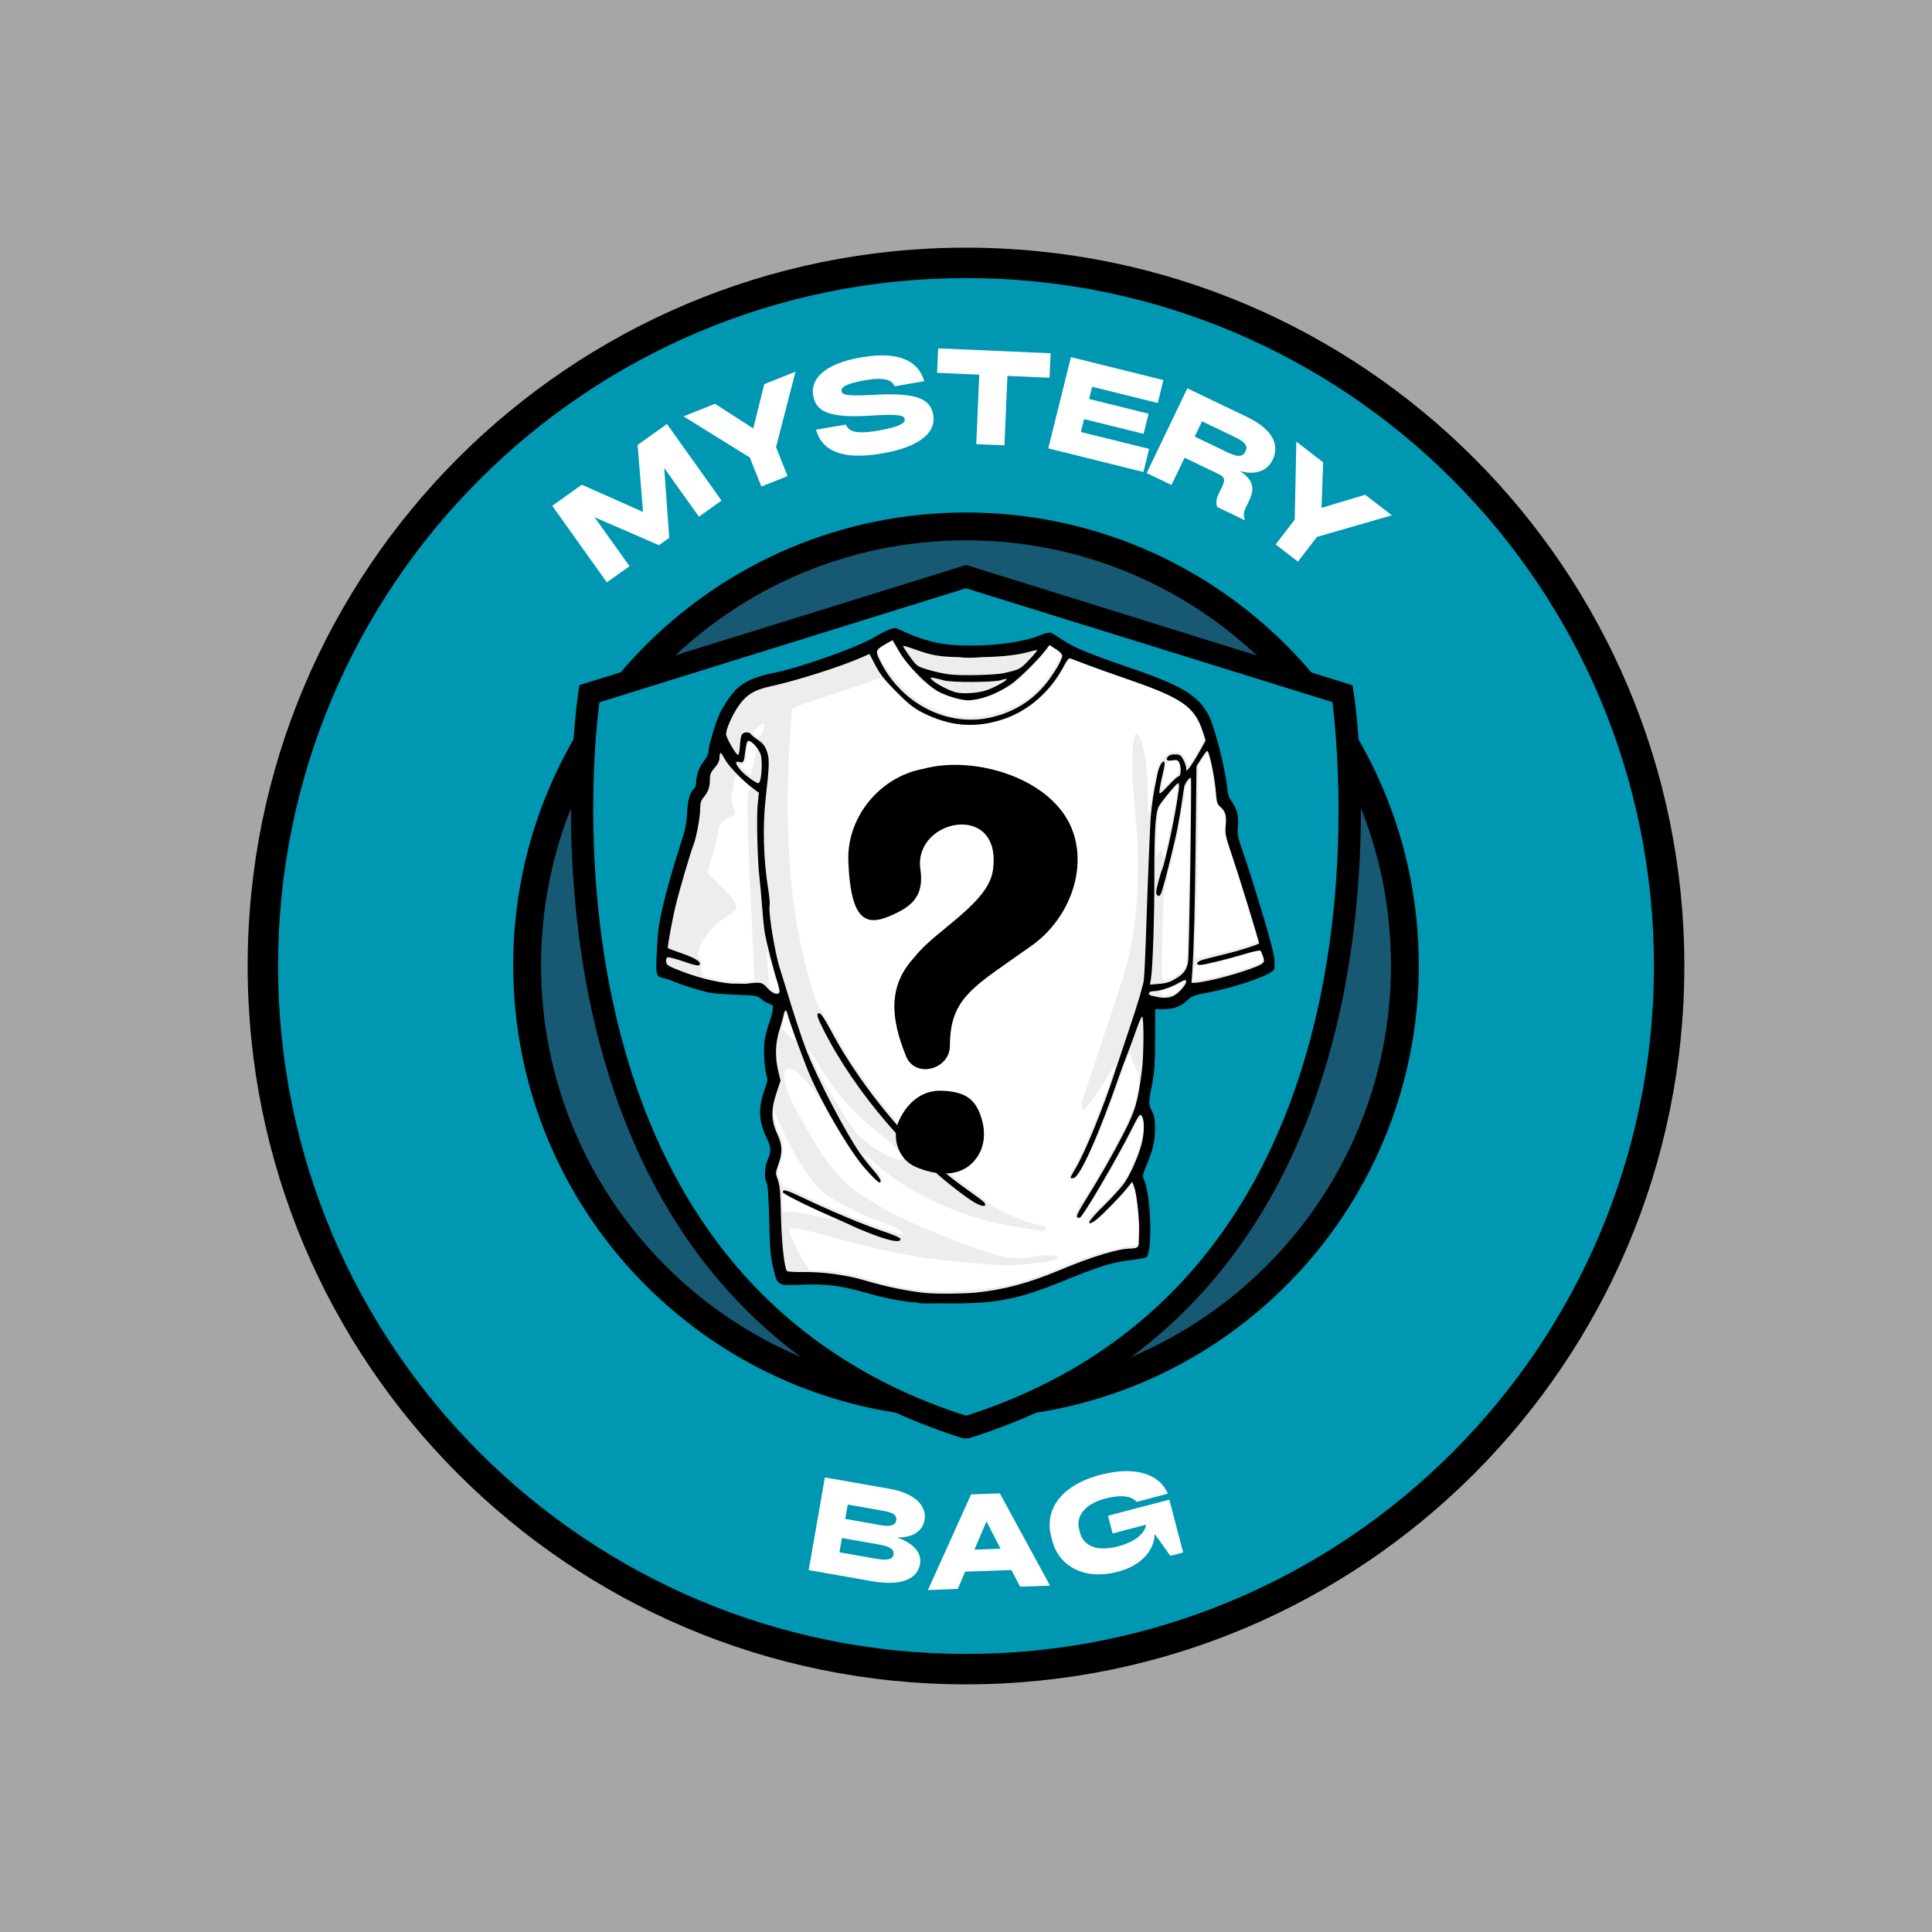 <svg xmlns="http://www.w3.org/2000/svg" xmlns:xlink="http://www.w3.org/1999/xlink" width="500" zoomAndPan="magnify" viewBox="0 0 375 375" height="500" preserveAspectRatio="xMidYMid meet" version="1.0"><defs><g/><clipPath id="a5f5dd2f15"><path d="M 48.07 48.07 L 326.93 48.07 L 326.93 326.93 L 48.07 326.93 Z M 48.07 48.07 " clip-rule="nonzero"/></clipPath><clipPath id="7cbe0c3829"><path d="M 187.5 48.07 C 110.496 48.07 48.07 110.496 48.07 187.5 C 48.07 264.504 110.496 326.93 187.5 326.93 C 264.504 326.93 326.93 264.504 326.93 187.5 C 326.93 110.496 264.504 48.07 187.5 48.07 Z M 187.5 48.07 " clip-rule="nonzero"/></clipPath><clipPath id="f8b6840ee6"><path d="M 53.969 53.969 L 321.031 53.969 L 321.031 321.031 L 53.969 321.031 Z M 53.969 53.969 " clip-rule="nonzero"/></clipPath><clipPath id="c55fe0c625"><path d="M 187.5 53.969 C 113.754 53.969 53.969 113.754 53.969 187.5 C 53.969 261.246 113.754 321.031 187.5 321.031 C 261.246 321.031 321.031 261.246 321.031 187.5 C 321.031 113.754 261.246 53.969 187.5 53.969 Z M 187.5 53.969 " clip-rule="nonzero"/></clipPath><clipPath id="41af6a9a77"><path d="M 99.613 99.477 L 275.387 99.477 L 275.387 275.254 L 99.613 275.254 Z M 99.613 99.477 " clip-rule="nonzero"/></clipPath><clipPath id="1543b49eaf"><path d="M 187.5 99.477 C 138.961 99.477 99.613 138.824 99.613 187.363 C 99.613 235.902 138.961 275.254 187.5 275.254 C 236.039 275.254 275.387 235.902 275.387 187.363 C 275.387 138.824 236.039 99.477 187.5 99.477 Z M 187.5 99.477 " clip-rule="nonzero"/></clipPath><clipPath id="fc315d330a"><path d="M 105.012 104.879 L 269.988 104.879 L 269.988 269.852 L 105.012 269.852 Z M 105.012 104.879 " clip-rule="nonzero"/></clipPath><clipPath id="c6a1f0ab87"><path d="M 187.5 104.879 C 141.945 104.879 105.012 141.809 105.012 187.363 C 105.012 232.918 141.945 269.852 187.5 269.852 C 233.055 269.852 269.988 232.918 269.988 187.363 C 269.988 141.809 233.055 104.879 187.5 104.879 Z M 187.5 104.879 " clip-rule="nonzero"/></clipPath><clipPath id="c2cc6cbc21"><path d="M 110 109.668 L 265 109.668 L 265 279.168 L 110 279.168 Z M 110 109.668 " clip-rule="nonzero"/></clipPath><clipPath id="cd305db915"><path d="M 127.367 121.93 L 247.367 121.93 L 247.367 253 L 127.367 253 Z M 127.367 121.93 " clip-rule="nonzero"/></clipPath><clipPath id="95012e3800"><path d="M 164.273 148 L 210 148 L 210 208 L 164.273 208 Z M 164.273 148 " clip-rule="nonzero"/></clipPath></defs><rect x="-37.5" width="450" fill="#ffffff" y="-37.5" height="450" fill-opacity="1"/><rect x="-37.5" width="450" fill="#a6a6a6" y="-37.5" height="450" fill-opacity="1"/><g clip-path="url(#a5f5dd2f15)"><g clip-path="url(#7cbe0c3829)"><path fill="#000000" d="M 48.07 48.07 L 326.93 48.07 L 326.93 326.93 L 48.07 326.93 Z M 48.07 48.07 " fill-opacity="1" fill-rule="nonzero"/></g></g><g clip-path="url(#f8b6840ee6)"><g clip-path="url(#c55fe0c625)"><path fill="#0097b2" d="M 53.969 53.969 L 321.031 53.969 L 321.031 321.031 L 53.969 321.031 Z M 53.969 53.969 " fill-opacity="1" fill-rule="nonzero"/></g></g><g fill="#ffffff" fill-opacity="1"><g transform="translate(116.365, 114.053)"><g><path d="M 8.453 -14.688 L -3.438 -19.969 L -9.172 -15.875 L 1.422 -1.016 L 5.828 -4.156 L -0.953 -13.656 L 11.531 -8.234 L 13.531 -9.656 L 12.562 -23.203 L 19.297 -13.766 L 23.688 -16.891 L 13.094 -31.75 L 7.391 -27.688 Z M 8.453 -14.688 "/></g></g></g><g fill="#ffffff" fill-opacity="1"><g transform="translate(139.768, 97.628)"><g><path d="M 8.578 -23.062 L 6.438 -14.469 L -0.984 -19.25 L -7.094 -16.812 L 5.766 -8.828 L 8.016 -3.188 L 13.094 -5.219 L 10.859 -10.844 L 14.641 -25.484 Z M 8.578 -23.062 "/></g></g></g><g fill="#ffffff" fill-opacity="1"><g transform="translate(158.892, 89.698)"><g><path d="M -0.5 -6.297 C 0.469 -2.703 3.797 -0.234 12.172 -1.656 C 20.484 -3.062 22.75 -6.25 22.266 -9.078 C 21.766 -12.031 19.625 -13.578 10.75 -13.062 C 5.094 -12.734 4.562 -13.125 4.453 -13.812 C 4.359 -14.406 4.969 -15.203 9.078 -15.906 C 13.25 -16.609 14.312 -15.75 14.75 -14.719 L 20.5 -15.703 C 19.531 -19.172 16.25 -21.688 8.406 -20.359 C 0.688 -19.047 -1.562 -15.875 -1.062 -12.969 C -0.562 -10 1.562 -8.422 10.469 -9.047 C 16.094 -9.422 16.625 -8.922 16.719 -8.344 C 16.812 -7.766 16.266 -6.906 11.438 -6.094 C 6.797 -5.297 5.75 -6.172 5.297 -7.281 Z M -0.5 -6.297 "/></g></g></g><g fill="#ffffff" fill-opacity="1"><g transform="translate(180.805, 85.834)"><g><path d="M 9.266 -13.109 L 8.688 0.375 L 14.156 0.609 L 14.734 -12.875 L 22.906 -12.516 L 23.125 -17.266 L 1.297 -18.219 L 1.078 -13.469 Z M 9.266 -13.109 "/></g></g></g><g fill="#ffffff" fill-opacity="1"><g transform="translate(201.768, 86.614)"><g><path d="M 20.172 5 L 21.281 0.516 L 8.031 -2.766 L 8.656 -5.266 L 20.203 -2.406 L 21.172 -6.312 L 9.625 -9.172 L 10.219 -11.547 L 22.953 -8.391 L 24.047 -12.844 L 6.094 -17.297 L 1.703 0.422 Z M 20.172 5 "/></g></g></g><g fill="#ffffff" fill-opacity="1"><g transform="translate(220.992, 91.07)"><g><path d="M 21.484 6.062 C 22.688 3.547 22.062 1.906 19.688 0.391 L 19.703 0.359 C 21.906 1 24.734 0.875 26.047 -1.859 C 27.344 -4.578 26.266 -7.641 20.984 -10.172 L 9.469 -15.703 L 1.578 0.75 L 6.391 3.062 L 8.938 -2.234 L 15.422 0.891 C 16.75 1.516 16.906 1.984 16.172 3.5 L 15.5 4.906 C 15.062 5.812 14.984 6.547 15.281 7.344 L 20.688 9.938 C 20.281 9.047 20.375 8.359 20.812 7.453 Z M 10.906 -6.328 L 12.328 -9.297 L 18.672 -6.25 C 20.922 -5.172 21.203 -4.391 20.75 -3.453 C 20.297 -2.5 19.469 -2.203 17.297 -3.25 Z M 10.906 -6.328 "/></g></g></g><g fill="#ffffff" fill-opacity="1"><g transform="translate(240.775, 100.407)"><g><path d="M 24.203 -4.375 L 15.734 -1.828 L 16.047 -10.672 L 10.844 -14.688 L 10.531 0.453 L 6.828 5.266 L 11.156 8.609 L 14.844 3.812 L 29.391 -0.391 Z M 24.203 -4.375 "/></g></g></g><g clip-path="url(#41af6a9a77)"><g clip-path="url(#1543b49eaf)"><path fill="#000000" d="M 99.613 99.477 L 275.387 99.477 L 275.387 275.254 L 99.613 275.254 Z M 99.613 99.477 " fill-opacity="1" fill-rule="nonzero"/></g></g><g clip-path="url(#fc315d330a)"><g clip-path="url(#c6a1f0ab87)"><path fill="#175873" d="M 105.012 104.879 L 269.988 104.879 L 269.988 269.852 L 105.012 269.852 Z M 105.012 104.879 " fill-opacity="1" fill-rule="nonzero"/></g></g><path fill="#0097b2" d="M 260.594 134.648 L 187.48 111.941 L 114.406 134.648 C 114.406 134.648 96.617 248.66 187.48 277.105 C 278.379 248.66 260.594 134.648 260.594 134.648 Z M 260.594 134.648 " fill-opacity="1" fill-rule="nonzero"/><path fill="#000000" d="M 187.48 277.441 L 187.379 277.41 C 166.574 270.891 149.773 259.352 137.449 243.027 C 127.574 229.992 120.547 213.938 116.508 195.27 C 109.652 163.535 113.996 134.852 114.031 134.582 L 114.066 134.379 L 187.48 111.57 L 187.582 111.602 L 260.898 134.379 L 260.934 134.582 C 260.965 134.852 265.309 163.5 258.453 195.27 C 254.414 213.938 247.391 229.992 237.512 243.027 C 225.191 259.316 208.391 270.891 187.582 277.41 Z M 114.711 134.922 C 114.336 137.57 110.703 164.961 117.223 195.168 C 121.227 213.734 128.219 229.723 138.027 242.652 C 150.246 258.809 166.914 270.281 187.516 276.73 C 208.117 270.246 224.785 258.773 237.004 242.617 C 246.812 229.652 253.805 213.668 257.809 195.102 C 264.324 164.891 260.695 137.5 260.32 134.852 L 187.48 112.281 Z M 114.711 134.922 " fill-opacity="1" fill-rule="nonzero"/><g clip-path="url(#c2cc6cbc21)"><path fill="#000000" d="M 264.121 152.875 C 263.883 141.711 262.797 134.617 262.73 134.344 L 262.527 133.02 L 187.754 109.734 L 187.516 109.668 L 112.469 132.984 L 112.266 134.309 C 112.23 134.617 111.145 141.742 110.875 152.844 C 110.637 163.125 111.145 178.875 114.742 195.645 C 118.816 214.582 125.98 230.875 135.992 244.113 C 148.551 260.711 165.656 272.488 186.836 279.141 L 187.48 279.344 L 188.125 279.141 C 209.305 272.523 226.414 260.742 238.973 244.113 C 248.984 230.875 256.145 214.547 260.219 195.645 C 263.852 178.91 264.324 163.125 264.121 152.875 Z M 187.48 114.184 L 258.625 136.277 C 259.371 142.285 261.918 167.301 256.012 194.727 C 252.074 213.02 245.184 228.77 235.543 241.5 C 223.664 257.215 207.508 268.414 187.516 274.797 C 167.523 268.414 151.402 257.215 139.52 241.531 C 129.883 228.805 122.992 213.09 119.02 194.793 C 115.457 178.469 114.98 163.094 115.184 153.047 C 115.355 144.934 116 138.961 116.34 136.312 Z M 187.48 114.184 " fill-opacity="1" fill-rule="nonzero"/></g><path fill="#ffffff" d="M 173.441 123.48 C 172.906 123.477 170.68 124.652 169.629 125.488 C 169.035 125.965 162.816 128.336 158.543 129.715 C 153.711 131.277 152.324 131.66 149.734 132.152 C 145.676 132.922 143.363 134.699 141.492 138.492 C 140.965 139.562 140.336 141.281 140.098 142.312 C 139.863 143.34 139.555 144.301 139.418 144.438 C 139.281 144.578 139.172 145.188 139.172 145.797 C 139.172 146.863 139.059 147.09 137.438 149.289 C 137.207 149.598 136.926 150.648 136.809 151.621 C 136.652 152.91 136.43 153.578 135.98 154.059 C 135.457 154.609 135.32 155.16 135.113 157.465 C 134.848 160.445 134.723 160.957 132.898 166.762 C 131.496 171.227 130.344 175.633 129.578 179.449 C 128.992 182.363 128.508 186.668 128.688 187.375 C 128.75 187.617 129.301 188 129.914 188.223 L 132.52 189.172 C 137.121 190.844 138.594 191.129 143.254 191.238 L 147.738 191.34 L 148.676 192.277 C 149.496 193.094 149.777 193.215 150.938 193.215 C 151.668 193.215 152.266 193.301 152.266 193.41 C 152.266 193.949 150.836 199.289 150.535 199.883 C 149.992 200.949 149.797 204.34 150.156 206.438 C 150.637 209.25 150.574 210.211 149.738 212.977 C 148.852 215.91 148.938 216.879 150.375 220.156 C 151.336 222.34 151.391 223.414 150.66 225.273 C 150.051 226.82 149.977 228.25 150.457 229.102 C 150.688 229.496 150.844 231.762 150.953 236.227 C 151.117 242.844 151.598 246.594 152.375 247.395 C 152.633 247.66 153.078 247.688 154.289 247.492 C 156.074 247.211 162.047 247.516 164.152 248.004 C 164.887 248.172 166.934 248.715 168.699 249.203 C 171.91 250.094 176.578 251.078 178.578 251.289 C 179.168 251.352 182.238 251.367 185.398 251.328 C 190.051 251.273 191.672 251.145 193.945 250.676 C 198.695 249.695 201.074 248.938 206.254 246.758 C 211.949 244.359 216.121 243.086 219.406 242.75 C 220.746 242.613 221.285 242.441 221.473 242.086 C 221.816 241.449 221.801 235.734 221.453 233.105 C 221.301 231.957 220.926 230.277 220.613 229.379 L 220.055 227.746 L 221.035 225.449 C 222.938 221.027 223.215 217.531 221.824 215.484 C 221.309 214.723 221.191 214.305 221.324 213.672 C 222.898 206.34 223.148 200.184 222.098 194.578 L 221.926 193.676 L 223.766 193.883 C 227.086 194.258 228.504 193.879 230.109 192.188 C 230.688 191.582 231.211 191.336 232.246 191.195 C 235.512 190.754 239.809 189.637 243.242 188.336 C 246.43 187.129 246.375 187.227 245.516 184.402 C 245.227 183.441 244.617 181.332 244.164 179.715 C 243.07 175.816 241.492 170.73 239.859 165.844 C 238.66 162.266 238.543 161.695 238.699 160.34 C 238.922 158.41 238.516 156.887 237.539 156.02 C 236.84 155.391 236.762 155.148 236.598 152.836 C 236.43 150.469 235.395 145.641 234.82 144.57 C 234.676 144.301 234.559 143.781 234.559 143.414 C 234.559 143.043 234.234 141.875 233.844 140.816 C 232.762 137.898 230.723 135.848 227.227 134.16 C 225.746 133.445 222.914 132.305 220.93 131.625 C 210.152 127.93 207.996 127.051 205.297 125.258 C 204.031 124.418 203.648 124.277 203.188 124.5 C 200.781 125.656 193.867 126.684 188.488 126.684 C 183.098 126.684 179.32 125.938 175.379 124.102 C 174.641 123.762 173.77 123.48 173.441 123.48 Z M 173.441 123.48 " fill-opacity="1" fill-rule="nonzero"/><path fill="#000000" d="M 173.441 123.48 C 172.906 123.477 170.68 124.652 169.629 125.488 C 169.035 125.965 162.816 128.336 158.543 129.715 C 153.711 131.277 152.324 131.66 149.734 132.152 C 145.676 132.922 143.363 134.699 141.492 138.492 C 140.965 139.562 140.336 141.281 140.098 142.312 C 139.863 143.34 139.555 144.301 139.418 144.438 C 139.281 144.578 139.172 145.188 139.172 145.797 C 139.172 146.863 139.059 147.09 137.438 149.289 C 137.207 149.598 136.926 150.648 136.809 151.621 C 136.652 152.91 136.43 153.578 135.98 154.059 C 135.457 154.609 135.32 155.16 135.113 157.465 C 134.848 160.445 134.723 160.957 132.898 166.762 C 131.496 171.227 130.344 175.633 129.578 179.449 C 128.992 182.363 128.508 186.668 128.688 187.375 C 128.75 187.617 129.301 188 129.914 188.223 L 132.52 189.172 C 137.121 190.844 138.594 191.129 143.254 191.238 L 147.738 191.34 L 148.676 192.277 C 149.496 193.094 149.777 193.215 150.938 193.215 C 151.668 193.215 152.266 193.301 152.266 193.41 C 152.266 193.949 150.836 199.289 150.535 199.883 C 149.992 200.949 149.797 204.34 150.156 206.438 C 150.637 209.25 150.574 210.211 149.738 212.977 C 148.852 215.91 148.938 216.879 150.375 220.156 C 151.336 222.34 151.391 223.414 150.66 225.273 C 150.051 226.82 149.977 228.25 150.457 229.102 C 150.688 229.496 150.844 231.762 150.953 236.227 C 151.117 242.844 151.598 246.594 152.375 247.395 C 152.633 247.66 153.078 247.688 154.289 247.492 C 156.074 247.211 162.047 247.516 164.152 248.004 C 164.887 248.172 166.934 248.715 168.699 249.203 C 171.91 250.094 176.578 251.078 178.578 251.289 C 179.168 251.352 182.238 251.367 185.398 251.328 C 190.051 251.273 191.672 251.145 193.945 250.676 C 198.695 249.695 201.074 248.938 206.254 246.758 C 211.949 244.359 216.121 243.086 219.406 242.75 C 220.746 242.613 221.285 242.441 221.473 242.086 C 221.816 241.449 221.801 235.734 221.453 233.105 C 221.301 231.957 220.926 230.277 220.613 229.379 L 220.055 227.746 L 221.035 225.449 C 222.938 221.027 223.215 217.531 221.824 215.484 C 221.309 214.723 221.191 214.305 221.324 213.672 C 222.898 206.34 223.148 200.184 222.098 194.578 L 221.926 193.676 L 223.766 193.883 C 227.086 194.258 228.504 193.879 230.109 192.188 C 230.688 191.582 231.211 191.336 232.246 191.195 C 235.512 190.754 239.809 189.637 243.242 188.336 C 246.43 187.129 246.375 187.227 245.516 184.402 C 245.227 183.441 244.617 181.332 244.164 179.715 C 243.07 175.816 241.492 170.73 239.859 165.844 C 238.66 162.266 238.543 161.695 238.699 160.34 C 238.922 158.41 238.516 156.887 237.539 156.02 C 236.84 155.391 236.762 155.148 236.598 152.836 C 236.43 150.469 235.395 145.641 234.82 144.57 C 234.676 144.301 234.559 143.781 234.559 143.414 C 234.559 143.043 234.234 141.875 233.844 140.816 C 232.762 137.898 230.723 135.848 227.227 134.16 C 225.746 133.445 222.914 132.305 220.93 131.625 C 210.152 127.93 207.996 127.051 205.297 125.258 C 204.031 124.418 203.648 124.277 203.188 124.5 C 200.781 125.656 193.867 126.684 188.488 126.684 C 183.098 126.684 179.32 125.938 175.379 124.102 C 174.641 123.762 173.77 123.48 173.441 123.48 Z M 173.082 124.547 C 173.234 124.547 173.602 125.016 173.895 125.586 C 174.855 127.473 177.703 130.988 179.398 132.391 C 182.723 135.129 186.605 136.43 189.59 135.797 C 192.812 135.113 195.617 133.684 198.441 131.285 C 199.84 130.102 202.477 127.176 203.324 125.879 L 203.754 125.227 L 204.863 125.957 C 205.473 126.359 205.969 126.812 205.969 126.961 C 205.969 127.598 204.293 130.469 202.91 132.203 C 200.078 135.758 196.383 137.918 191.543 138.852 C 185.668 139.984 180.215 138.254 175.547 133.777 C 173.047 131.379 170.434 127.57 170.434 126.316 C 170.434 125.941 172.52 124.547 173.082 124.547 Z M 207.688 127.75 C 207.73 127.75 208.594 128.094 209.605 128.512 C 210.617 128.93 212.168 129.516 213.051 129.824 L 219.699 132.133 C 225.637 134.191 228.629 135.582 230.305 137.059 C 231.602 138.199 232.977 140.508 233.473 142.375 C 233.812 143.648 233.707 143.926 231.789 146.973 L 230.707 148.688 L 230.336 147.77 C 229.758 146.34 229.246 145.922 228.102 145.922 C 227.281 145.922 226.863 146.121 226.012 146.926 C 224.781 148.082 224.531 148.867 223.605 154.469 C 223.277 156.453 222.965 158.125 222.906 158.188 C 222.848 158.25 222.805 156.652 222.805 154.633 C 222.805 148.32 221.711 142.445 220.543 142.445 C 219.875 142.445 219.555 147.844 219.93 152.734 C 220.086 154.777 220.258 156.891 220.527 160.082 C 221.164 167.676 220.922 175.387 219.844 181.719 C 219.008 186.609 218.797 187.355 214.246 201.066 C 212.191 207.254 210.391 212.684 210.242 213.137 C 209.922 214.129 209.891 215.387 210.191 215.387 C 210.742 215.387 212.219 213.352 215.816 207.637 L 216.402 206.707 L 216.223 207.504 C 215.926 208.789 214.691 212.25 212.832 216.988 C 210.844 222.07 209.703 224.559 208.457 226.547 C 207.48 228.098 207.363 228.684 207.984 228.918 C 208.707 229.199 209.465 228.16 211.324 224.336 C 213.434 220.004 214.836 216.465 217.844 207.906 C 218.336 206.508 218.82 205.16 218.926 204.902 C 219.152 204.34 219.594 204.543 219.594 205.207 C 219.594 205.469 219.977 206.441 220.438 207.371 C 221.355 209.203 221.355 209.254 220.41 213.918 C 219.938 216.242 214.441 226.512 210.062 233.25 C 208.574 235.539 208.379 236.359 209.312 236.359 C 209.68 236.359 210.301 235.672 211.352 234.09 C 213.516 230.824 217.219 224.41 219.398 220.148 C 220.434 218.129 221.371 216.531 221.484 216.602 C 221.902 216.859 222.031 218.891 221.73 220.387 C 221.102 223.52 219.461 227.441 218.02 229.281 C 216.051 231.785 213.867 234.113 212.469 235.191 C 211.414 236.004 211.039 236.465 211.098 236.871 C 211.141 237.176 211.363 237.461 211.582 237.504 C 212.191 237.621 215.199 234.973 217.586 232.219 L 219.719 229.758 L 220.027 230.52 C 220.52 231.754 220.984 236.426 220.887 239.168 L 220.801 241.707 L 219.996 241.777 C 216.477 242.09 211.367 243.625 205.566 246.113 C 201.703 247.773 197.48 249.082 193.535 249.848 C 190.242 250.484 182.195 250.781 178.715 250.398 C 175.91 250.09 171.559 249.172 168.562 248.254 C 165.219 247.23 162 246.648 159.652 246.645 C 158.602 246.641 157.5 246.574 157.203 246.496 C 156.527 246.312 152.867 239.164 153.188 238.648 C 153.5 238.141 155.219 238.418 160.277 239.809 C 163.895 240.805 169.711 242.266 171.902 242.727 C 173.707 243.105 175.062 243.371 178.184 243.957 C 181.77 244.629 192.168 245.582 195.816 245.578 C 198.422 245.574 204.188 244.895 204.918 244.5 C 205.352 244.27 205.414 244.117 205.18 243.883 C 204.82 243.523 201.711 243.586 200.332 243.98 C 199.105 244.332 196.371 244.309 194.816 243.934 C 190.617 242.922 182.598 239.926 176.754 237.188 C 175.305 236.512 174.074 235.957 174.012 235.957 C 173.766 235.957 168.656 232.922 166.867 231.711 C 163.934 229.727 160.719 226.184 158.707 222.73 C 157.77 221.117 156.363 218.707 155.582 217.379 C 152.191 211.598 151.211 207.375 153.262 207.375 C 153.84 207.375 154.492 207.879 156.273 209.719 C 158.156 211.66 158.926 212.742 160.785 216.062 C 163.633 221.148 166.008 224.723 168.27 227.344 C 170.172 229.543 171.238 230.117 171.238 228.941 C 171.238 228.586 170.977 228.066 170.664 227.785 C 169.973 227.164 167.762 224.32 167.762 224.055 C 167.762 223.949 168.391 224.457 169.16 225.188 C 175.535 231.207 186.09 236.223 195.949 237.922 C 202.527 239.055 203.031 239.09 203.031 238.496 C 203.031 238.277 202.965 238.098 202.891 238.098 C 202.398 238.098 198.453 236.906 197.441 236.453 C 194.336 235.059 191.895 233.723 191.406 233.148 C 191.113 232.801 190.031 231.957 189.004 231.27 C 179.25 224.734 167.691 211.441 161.602 199.758 C 160.684 197.996 159.668 196.293 159.344 195.973 C 158.125 194.785 155.652 185.723 154.434 177.98 C 152.738 167.195 152.43 153.781 153.555 139.781 C 153.719 137.719 153.793 137.492 154.402 137.199 C 154.77 137.02 158.133 135.883 161.879 134.668 C 165.629 133.457 169.195 132.246 169.805 131.977 C 170.418 131.707 171.082 131.555 171.277 131.637 C 171.477 131.719 172.152 132.438 172.789 133.227 C 174.188 134.977 176.969 137.262 179.074 138.402 C 182.539 140.277 186.887 141.098 190.66 140.582 C 197.605 139.629 202.758 136.109 206.414 129.82 C 207.074 128.68 207.648 127.75 207.691 127.75 Z M 148.07 140.484 C 148.445 140.418 148.461 140.887 148.082 141.859 C 147.609 143.059 146.988 143.305 146.359 142.547 C 146.051 142.176 146.145 141.996 147.023 141.188 C 147.492 140.758 147.844 140.523 148.07 140.484 Z M 145.34 143.781 C 145.457 143.781 145.871 144.055 146.258 144.387 L 146.957 144.988 L 146.551 146.727 C 146.328 147.68 146.078 148.906 145.988 149.461 C 145.902 150.012 145.734 150.465 145.625 150.465 C 145.371 150.465 143.715 148.77 143.715 148.512 C 143.715 148.41 143.879 148.328 144.086 148.328 C 144.594 148.328 144.797 147.707 144.977 145.586 C 145.059 144.594 145.223 143.777 145.34 143.777 Z M 234.285 146.184 C 234.637 146.184 235.363 149.602 235.723 152.93 C 236.031 155.793 236.117 156.094 236.77 156.605 C 237.688 157.332 238.02 158.582 237.746 160.309 C 237.555 161.523 237.641 162.016 238.473 164.422 C 240.902 171.457 244.219 182.59 243.961 182.832 C 243.688 183.09 241.41 183.754 236.715 184.949 C 234.453 185.527 232.438 186 232.242 186 C 231.805 186 231.785 184.66 232.141 179.141 C 232.277 176.961 232.453 169.191 232.531 161.879 L 232.668 148.586 L 233.371 147.383 C 233.758 146.723 234.168 146.184 234.285 146.184 Z M 228.066 147.574 C 228.75 147.578 228.941 148 228.91 149.125 C 228.887 149.914 228.617 150.305 227.164 151.652 L 225.449 153.242 L 225.621 152.055 C 225.715 151.398 225.887 150.504 226.008 150.062 C 226.125 149.621 226.301 148.934 226.387 148.539 C 226.516 147.965 226.746 147.773 227.508 147.633 C 227.723 147.59 227.906 147.574 228.066 147.574 Z M 142.848 150.488 C 143.035 150.488 143.422 150.781 144.188 151.469 L 145.598 152.734 L 145.289 153.801 C 144.973 154.906 145.062 160.504 145.566 170.902 C 145.703 173.691 145.941 179.02 146.09 182.734 C 146.242 186.449 146.438 189.598 146.52 189.734 C 146.602 189.867 146.43 190.102 146.145 190.258 C 144.863 190.941 137.195 190.172 136.457 189.285 C 136.285 189.074 136.148 188.344 136.152 187.652 C 136.16 186.898 135.996 186.207 135.75 185.926 C 135.406 185.527 135.395 185.293 135.68 184.324 C 136.379 181.957 138.355 179.605 141.121 177.859 C 141.977 177.316 142.742 176.703 142.82 176.492 C 143.176 175.574 142.512 174.535 139.973 172.066 L 137.328 169.488 L 137.605 168.461 C 137.758 167.895 138.234 166.176 138.66 164.645 C 139.09 163.113 139.438 161.547 139.438 161.164 C 139.438 160.145 140.145 159.301 141.473 158.734 C 142.777 158.172 142.934 157.676 142.227 156.309 C 141.848 155.578 141.848 155.289 142.219 153.316 C 142.445 152.113 142.664 150.922 142.703 150.668 C 142.723 150.555 142.762 150.488 142.848 150.488 Z M 230.918 151.301 C 230.938 151.301 230.957 151.309 230.969 151.324 C 231.195 151.551 230.516 186.164 230.266 187.113 C 229.98 188.191 228.863 189.277 227.41 189.883 C 226.898 190.098 226.246 190.273 225.961 190.273 C 225.453 190.273 225.441 190.07 225.621 181.789 C 225.773 174.566 225.879 173.008 226.332 171.305 C 227.145 168.23 227.5 166.77 227.871 165.02 C 228.055 164.141 228.301 163.059 228.414 162.617 C 228.531 162.176 228.828 160.676 229.07 159.281 C 229.312 157.883 229.625 156.234 229.766 155.617 C 229.902 155.004 230.016 154.129 230.016 153.672 C 230.016 152.922 230.648 151.312 230.918 151.305 Z M 228.738 152.199 L 228.59 153.004 C 228.508 153.441 228.363 154.344 228.27 155.004 C 227.969 157.172 226.094 166.227 225.914 166.406 C 225.855 166.465 225.738 166.141 225.645 165.684 C 225.555 165.23 225.359 164.93 225.211 165.02 C 225.066 165.109 224.832 165.57 224.699 166.039 C 224.371 167.172 224.336 161.555 224.652 158.824 C 224.848 157.148 225.027 156.684 226.078 155.215 C 226.742 154.293 227.613 153.234 228.016 152.867 Z M 244.316 184.484 C 244.555 184.469 244.715 184.648 244.812 185.031 C 244.902 185.391 245.043 185.863 245.129 186.086 C 245.234 186.355 245.023 186.633 244.512 186.895 C 243.234 187.559 238.879 188.934 235.891 189.621 C 232.676 190.359 231.617 190.434 231.617 189.906 C 231.617 189.707 231.691 189.008 231.785 188.348 C 231.93 187.27 232.008 187.164 232.57 187.273 C 233.156 187.383 236.336 186.801 238.164 186.246 C 238.605 186.113 240.051 185.699 241.371 185.32 C 242.695 184.941 243.973 184.57 244.215 184.5 C 244.25 184.492 244.285 184.488 244.316 184.484 Z M 148.891 184.695 C 148.895 184.695 148.898 184.695 148.906 184.703 C 149.008 184.797 149.516 186.355 150.031 188.172 C 150.551 189.988 151.039 191.684 151.117 191.941 C 151.219 192.273 151.109 192.41 150.742 192.41 C 149.793 192.41 149.277 191.777 149.207 190.527 C 149.172 189.871 149.047 188.254 148.93 186.934 C 148.82 185.691 148.805 184.734 148.891 184.695 Z M 229.895 190.488 C 229.973 190.48 230.016 190.488 230.016 190.52 C 230.016 190.949 228.641 192.418 227.859 192.824 C 226.957 193.289 225.582 193.336 225.316 192.906 C 225.105 192.566 225.895 191.875 226.496 191.875 C 226.707 191.875 227.582 191.516 228.445 191.078 C 229.094 190.75 229.656 190.523 229.895 190.488 Z M 152.516 196.84 C 152.578 196.844 152.645 196.988 152.742 197.219 C 153.172 198.258 154.082 200.762 154.27 201.426 C 154.363 201.758 154.398 202.023 154.352 202.02 C 154.305 202.016 153.688 201.473 152.977 200.82 L 151.684 199.629 L 152.078 198.09 C 152.305 197.191 152.406 196.832 152.516 196.84 Z M 156.953 203.543 C 157.055 203.578 157.527 204.293 158.152 205.367 C 161.812 211.672 165.391 215.883 170.434 219.816 C 173.316 222.066 175.512 224.211 175.512 224.781 C 175.512 225.816 173.094 224.996 169.707 222.801 C 167.012 221.059 165.707 219.586 163.316 215.625 C 162.133 213.656 160.652 211.23 160.039 210.227 C 158.953 208.469 157.332 205 156.949 203.633 C 156.93 203.562 156.93 203.535 156.953 203.543 Z M 150.105 215.254 L 150.609 216.457 C 153.57 223.531 157.258 229.477 160.09 231.73 C 161.254 232.66 168.664 236.492 169.301 236.496 C 169.566 236.496 173.09 237.941 174.086 238.457 C 174.523 238.684 175.039 239.055 175.227 239.285 C 175.73 239.891 175.344 239.805 171.238 238.438 C 168.07 237.383 160.703 234.273 155.805 231.922 C 154.004 231.059 152.371 230.352 152.176 230.352 C 151.977 230.352 151.59 229.684 151.312 228.867 C 150.812 227.391 150.809 227.383 151.402 225.727 C 152.227 223.43 152.172 221.969 151.188 219.863 C 150.738 218.91 150.32 217.488 150.242 216.695 Z M 151.824 231.684 C 151.891 231.684 153.488 232.441 155.379 233.363 L 160.816 236.02 C 163.133 237.152 163.094 237.168 159.879 236.371 C 156.258 235.477 154.043 235.102 152.895 235.203 L 151.867 235.297 L 151.781 233.488 C 151.738 232.496 151.758 231.684 151.824 231.684 Z M 151.824 231.684 " fill-opacity="0.071" fill-rule="nonzero"/><g clip-path="url(#cd305db915)"><path fill="#000000" d="M 173.758 121.926 C 173.703 121.922 173.645 121.926 173.582 121.93 L 173.574 121.93 C 173.527 121.93 173.473 121.941 173.414 121.953 C 173.406 121.953 173.398 121.949 173.395 121.953 C 172.66 122.066 171.566 122.594 169.715 123.684 C 166.242 125.727 155.34 129.582 150.035 130.645 C 146.969 131.258 145.008 132.062 143.387 133.363 C 142.152 134.355 140.285 137.066 139.465 139.07 C 138.617 141.121 137.523 144.934 137.523 145.809 C 137.523 146.293 137.172 147.043 136.609 147.77 C 135.66 149.004 135.121 150.508 135.117 151.926 C 135.117 152.387 134.949 152.902 134.742 153.074 C 133.926 153.754 133.484 155.27 133.371 157.766 C 133.281 159.773 133.039 160.957 132.191 163.57 C 129.812 170.914 128.164 177.277 127.77 180.613 C 127.715 181.09 127.625 182.336 127.547 183.715 C 127.543 183.773 127.539 183.828 127.539 183.891 C 127.496 184.496 127.461 185.094 127.441 185.645 C 127.418 186.281 127.406 186.777 127.398 187.199 C 127.383 188.16 127.414 188.652 127.523 188.938 C 127.523 188.941 127.523 188.949 127.527 188.957 C 127.703 189.551 128.078 189.695 128.789 189.844 C 129.258 189.941 130.297 190.297 131.105 190.637 C 132.605 191.262 135.371 192.121 137.523 192.637 C 138.184 192.797 140.586 192.996 142.863 193.082 C 146.734 193.227 147.051 193.273 147.684 193.863 C 148.055 194.211 148.758 194.637 149.246 194.805 C 149.512 194.898 149.695 194.961 149.82 195.043 L 149.824 195.047 C 149.898 195.105 149.957 195.18 150.004 195.258 C 150.074 195.438 150.039 195.703 149.965 196.176 C 149.871 196.758 149.543 197.918 149.238 198.746 C 148.93 199.574 148.57 200.973 148.43 201.855 C 148.148 203.613 148.332 207.18 148.785 208.699 C 149.023 209.496 148.98 209.918 148.543 211.105 C 147.141 214.902 147.203 217.48 148.77 220.789 C 149.688 222.73 149.727 223.434 149.012 225.102 C 148.406 226.508 148.309 228.719 148.809 229.594 C 149.035 229.992 149.191 232.301 149.305 236.855 C 149.441 242.492 149.559 243.926 150.066 246.039 C 150.547 248.035 150.727 248.895 151.625 249.23 L 151.641 249.234 C 151.895 249.363 152.203 249.414 152.578 249.406 C 153.281 249.453 154.238 249.41 155.602 249.359 C 160.445 249.176 163.016 249.492 167.91 250.871 C 171.609 251.918 173.328 252.281 176.527 252.711 C 176.832 252.75 177.387 252.793 178.078 252.828 C 178.246 252.867 178.367 252.902 178.387 252.922 C 178.473 253.008 180.266 253.012 182.578 252.973 L 182.641 252.973 C 183.055 252.98 183.469 252.98 183.879 252.984 C 193.422 253.051 197.539 252.25 206.586 248.555 C 213.629 245.68 216.059 244.953 220.125 244.496 C 221.305 244.367 222.391 244.141 222.535 244 C 223.715 242.82 223.41 232.238 222.105 229.121 C 221.734 228.23 221.754 228.074 222.473 226.336 C 223.812 223.086 224.188 221.492 224.188 219.09 C 224.184 217.25 224.07 216.594 223.574 215.637 C 222.898 214.332 222.906 214.027 223.719 209.875 C 224.074 208.055 224.195 206.055 224.207 201.672 L 224.223 195.895 L 224.48 195.879 L 225.859 195.879 C 227.809 195.879 229.227 195.344 230.5 194.121 C 231.328 193.324 231.77 193.16 234.418 192.66 C 239.695 191.664 246.062 189.504 247.148 188.34 C 247.281 188.195 247.375 188.078 247.441 187.941 L 247.445 187.934 C 247.551 187.773 247.602 187.617 247.602 187.457 C 247.602 187.332 247.543 187.02 247.453 186.609 C 247.379 186.16 247.266 185.578 247.102 184.754 C 246.613 182.309 242.949 170.215 241.031 164.719 C 240.215 162.383 240.121 161.84 240.27 160.43 C 240.473 158.477 240.113 157.012 239.094 155.605 C 238.504 154.793 238.297 154.141 238.16 152.691 C 237.836 149.242 235.785 141.184 234.672 138.992 C 232.637 134.988 229.594 133.141 219.062 129.531 C 211.512 126.945 208.473 125.691 206.395 124.301 C 205.324 123.586 204.234 122.914 203.969 122.816 C 203.695 122.715 202.836 122.914 201.965 123.277 C 198.965 124.527 193.918 125.289 188.551 125.301 C 182.816 125.312 179.684 124.598 174.207 122.035 C 174.074 121.973 173.926 121.934 173.758 121.926 Z M 173.242 124.242 C 173.246 124.246 173.246 124.242 173.25 124.242 C 173.25 124.246 173.254 124.246 173.254 124.25 L 174.531 126.441 C 176.145 129.219 179.961 133.09 182.281 134.312 C 183.164 134.777 184.789 135.363 185.887 135.613 C 187.613 136.008 188.113 136.02 189.617 135.727 C 191.738 135.312 194.117 134.277 196.203 132.848 C 197.754 131.789 201.676 127.91 203.008 126.121 L 203.699 125.203 L 204.938 125.988 C 205.707 126.477 206.184 126.973 206.184 127.285 C 206.184 128.016 204.574 130.777 203.059 132.648 C 200.215 136.156 196.523 138.379 191.957 139.332 C 183.781 141.035 175.102 136.602 171 128.625 C 169.82 126.336 169.855 126.188 171.883 125.02 Z M 175.367 125.367 C 175.594 125.379 176.406 125.621 177.328 125.953 C 180.648 127.152 182.16 127.48 186.117 127.551 C 187.652 127.711 188.637 127.711 190.52 127.551 C 194.859 127.473 197.688 127.125 200.305 126.375 C 200.801 126.234 201.254 126.164 201.312 126.223 C 201.371 126.277 200.656 127.129 199.727 128.105 C 198.016 129.906 197.906 129.961 194.832 130.66 C 193.203 131.031 186.531 131.188 184.301 130.906 C 183.211 130.77 181.344 130.355 180.145 129.992 C 177.973 129.328 177.957 129.324 176.574 127.41 C 175.812 126.355 175.242 125.438 175.305 125.375 C 175.312 125.367 175.332 125.363 175.367 125.367 Z M 168.758 126.926 C 168.762 126.926 168.762 126.93 168.766 126.93 L 169.902 129.113 C 170.812 130.863 171.637 131.906 173.984 134.27 C 176.383 136.684 177.328 137.434 179.066 138.316 C 184.359 141.004 189.309 141.406 194.746 139.594 C 199.691 137.945 203.973 134.152 206.598 129.094 C 207.125 128.074 207.453 127.707 207.762 127.801 C 207.996 127.875 209.336 128.383 210.73 128.926 C 212.129 129.465 215.84 130.793 218.98 131.875 C 229.438 135.48 231.906 137.203 233.445 141.961 L 233.965 143.562 C 233.969 143.621 233.973 143.676 233.973 143.73 C 233.969 143.766 233.961 143.812 233.949 143.867 L 232.77 145.98 C 232.082 147.207 231.234 148.555 230.887 148.98 C 230.27 149.734 230.25 149.738 230.242 149.141 C 230.23 148.449 229.516 146.918 229.062 146.617 C 228.594 146.309 227.164 146.383 226.812 146.734 C 226.141 147.406 226.449 147.766 227.539 147.59 C 228.414 147.449 228.629 147.512 228.871 147.973 C 229.312 148.793 229.25 150.691 228.785 150.691 C 228.578 150.691 227.688 151.48 226.812 152.453 C 225.938 153.422 225.156 154.113 225.078 153.988 C 224.938 153.758 225.145 152.547 225.82 149.621 C 226.008 148.812 226.102 148.055 226.031 147.938 C 225.727 147.418 224.977 148.664 224.66 150.211 C 223.855 154.16 223.73 154.93 223.395 158.133 C 223.246 159.547 222.797 170.359 222.488 180.078 C 222.34 184.707 222.129 189.277 222.016 190.234 C 221.895 191.227 220.82 194.883 219.5 198.781 C 218.234 202.527 216.809 206.797 216.332 208.266 C 214.258 214.719 210.629 223.613 208.848 226.621 C 208.266 227.602 207.793 228.477 207.793 228.57 C 207.793 228.668 208.047 228.707 208.363 228.66 C 209.633 228.469 213.309 220.23 217.398 208.402 C 217.73 207.445 218.402 205.645 218.895 204.395 C 219.383 203.145 220.168 201.016 220.633 199.656 C 221.102 198.301 221.586 197.254 221.715 197.336 C 222.043 197.539 222.008 204.832 221.664 207.586 C 220.895 213.723 220.391 215.5 218.172 219.832 C 216.016 224.043 213.523 228.402 210.523 233.207 C 209.348 235.094 208.887 236.055 209.074 236.242 C 209.223 236.395 209.473 236.441 209.625 236.348 C 210.32 235.914 216.727 224.98 219.484 219.512 C 221.062 216.387 221.266 216.109 221.59 216.559 C 222.195 217.383 222.156 219.965 221.516 222.293 C 220.836 224.746 219.262 228.223 218.125 229.773 C 217.535 230.582 215.742 232.539 214.141 234.117 C 211.352 236.863 210.613 238.098 212.367 237.062 C 213.23 236.555 217.199 232.543 218.789 230.578 L 219.762 229.375 L 220.062 230.137 C 220.598 231.52 221.012 235.195 221.117 238.102 C 221.117 238.125 221.117 238.148 221.117 238.176 C 221.117 238.395 221.109 238.617 221.102 238.84 L 221.035 241.398 L 221.035 241.402 C 220.984 241.715 220.918 241.93 220.828 242.016 C 220.652 242.191 220.105 242.336 219.613 242.336 C 217.109 242.336 212.148 243.832 205.652 246.547 C 199.691 249.039 194.957 250.312 189.578 250.879 C 187.246 251.121 181.855 251.176 179.738 250.977 C 176.328 250.652 171.906 249.734 167.672 248.477 C 164.262 247.465 159.609 246.84 155.871 246.898 C 154.277 246.922 152.875 246.836 152.754 246.707 C 152.238 246.164 151.691 241.09 151.586 235.91 C 151.496 231.48 151.379 230.156 150.988 229.051 C 150.758 228.402 150.637 228.051 150.637 227.684 C 150.641 227.633 150.645 227.578 150.648 227.523 C 150.648 227.512 150.652 227.5 150.652 227.488 C 150.695 227.137 150.84 226.715 151.098 225.984 C 151.926 223.625 151.863 222.223 150.828 219.996 C 149.664 217.488 149.633 215.344 150.727 212.082 L 151.504 209.75 L 151.059 207.902 C 150.406 205.184 150.48 202.484 151.281 199.961 C 151.648 198.805 152.02 197.465 152.109 196.984 C 152.301 195.973 152.625 195.848 152.832 196.711 C 153.23 198.387 156.309 206.766 157.477 209.359 C 159.793 214.492 163.992 221.734 166.844 225.5 C 168.031 227.074 170.359 229.508 170.676 229.508 C 171.25 229.508 170.832 228.633 169.559 227.184 C 168.805 226.332 167.68 224.914 167.055 224.035 C 164.27 220.102 158.746 209.547 156.566 203.992 C 155.672 201.715 153.953 196.477 152.363 191.172 C 151.965 189.848 151.535 188.465 151.41 188.098 C 150.48 185.387 149.105 177.105 149.375 175.82 C 149.457 175.445 149.352 174.113 149.148 172.863 C 148.172 166.848 147.992 160.352 148.641 154.699 C 149.355 148.43 149.379 147.238 148.824 145.754 C 148.445 144.734 148.047 144.238 147.133 143.633 C 146.473 143.195 145.844 142.68 145.727 142.488 C 145.41 141.977 144.258 142.066 143.957 142.629 C 143.816 142.895 143.66 143.887 143.609 144.832 C 143.559 145.777 143.402 146.543 143.258 146.535 C 142.855 146.52 140.926 143.176 140.926 142.492 C 140.926 141.559 142.047 138.969 143.18 137.277 C 144.801 134.863 146.297 133.922 149.68 133.188 C 154.547 132.137 163.324 129.344 167.234 127.605 Z M 180.715 131.52 C 180.824 131.516 181.035 131.551 181.363 131.605 C 181.867 131.695 182.695 131.902 183.207 132.066 C 184.57 132.496 192.969 132.461 194.25 132.02 C 194.809 131.824 195.332 131.727 195.406 131.805 C 195.602 132 193.336 133.281 191.688 133.91 C 190.07 134.523 187.016 134.754 185.512 134.379 C 184.219 134.055 181.527 132.637 180.91 131.957 C 180.633 131.652 180.535 131.527 180.715 131.52 Z M 145.301 143.801 C 145.969 143.828 147.348 145.383 147.672 146.535 C 147.98 147.645 147.871 150.66 147.484 151.668 C 147.41 151.863 147.273 152.023 147.176 152.02 C 146.688 152.004 144.441 150.34 143.707 149.449 C 142.672 148.195 142.613 147.676 143.531 147.906 C 144.328 148.105 144.422 147.922 144.68 145.613 C 144.785 144.684 145.008 143.871 145.18 143.816 C 145.215 143.805 145.258 143.801 145.301 143.801 Z M 234.324 145.777 C 234.422 145.785 234.484 145.93 234.574 146.164 C 235.07 147.484 235.82 151.422 236 153.684 C 236.168 155.789 236.254 156.07 236.941 156.684 C 237.887 157.527 238.094 158.312 237.906 160.383 C 237.77 161.855 237.898 162.414 239.219 166.301 C 240.484 170.023 244.328 182.508 244.387 183.074 C 244.387 183.09 244.387 183.105 244.383 183.121 C 244.164 183.363 240.633 184.504 238.516 185.012 C 237.562 185.238 236.359 185.539 235.844 185.676 C 235.332 185.812 234.34 186.066 233.641 186.242 C 232.336 186.57 231.867 187.293 232.961 187.293 C 233.734 187.293 238.484 186.121 241.824 185.109 C 243.273 184.668 244.547 184.41 244.656 184.531 C 244.766 184.656 244.996 185.176 245.172 185.691 C 245.449 186.527 245.422 186.672 244.934 187.07 C 244.188 187.68 239.297 189.281 235.711 190.094 C 234.094 190.461 232.434 190.762 232.023 190.762 L 231.273 190.77 L 231.418 188.566 C 231.754 183.336 231.922 176.91 232.074 163.246 L 232.238 148.754 C 232.266 148.688 232.297 148.621 232.332 148.547 L 233.281 147.094 C 233.91 146.137 234.164 145.77 234.324 145.777 Z M 139.859 146.148 C 139.969 146.148 140.359 146.719 140.727 147.414 C 141.391 148.684 144.262 151.629 146.25 153.09 L 147.301 153.867 L 147.07 156.086 C 146.809 158.539 147.027 167.32 147.426 170.461 C 147.562 171.562 147.785 174.027 147.918 175.938 C 148.055 177.848 148.289 180.133 148.438 181.016 C 148.754 182.891 150.117 188.207 150.906 190.652 C 151.207 191.586 151.379 192.477 151.285 192.629 C 150.926 193.207 149.961 192.867 148.984 191.809 C 147.902 190.637 147.758 190.602 145.133 190.906 C 144.996 190.926 144.848 190.938 144.707 190.949 L 143.516 190.938 C 142.906 190.934 142.395 190.922 141.926 190.914 C 138.766 190.637 134.891 189.625 130.973 188.008 C 129.656 187.465 129.359 187.223 129.289 186.648 C 129.238 186.238 129.355 185.898 129.57 185.816 C 129.773 185.738 131.18 186.105 132.695 186.633 C 134.664 187.316 135.543 187.512 135.746 187.309 C 136.266 186.789 135.062 185.992 132.34 185.043 C 131 184.574 129.863 184.16 129.676 184.062 C 129.656 184.031 129.637 184 129.621 183.965 C 129.617 183.289 130.543 178.25 131.133 175.816 C 131.867 172.777 133.988 165.555 134.598 164.008 C 135.188 162.512 135.914 158.527 135.914 156.789 C 135.914 155.852 136.082 155.344 136.578 154.754 C 137.461 153.707 137.789 152.77 137.789 151.312 C 137.789 150.316 137.953 149.91 138.723 149.012 C 139.383 148.238 139.66 147.664 139.66 147.035 C 139.66 146.547 139.75 146.148 139.859 146.148 Z M 231.109 150.965 C 231.125 150.965 231.141 150.973 231.152 150.984 C 231.352 151.18 230.828 185.203 230.609 186.625 C 230.363 188.203 229.789 188.996 228.199 189.961 C 227.098 190.629 226.359 190.859 224.984 190.969 L 223.203 191.113 L 223.383 190.074 C 223.75 187.965 224.078 178.105 224.062 169.66 C 224.047 161.395 224.285 157.711 224.918 156.52 C 225.406 155.598 228.383 152.023 228.66 152.023 C 228.855 152.023 228.891 152.496 228.773 153.43 C 228.266 157.547 226.293 166.977 225.578 168.723 C 225.398 169.164 225.027 170.395 224.754 171.461 C 224.352 173.023 224.316 173.465 224.59 173.734 C 224.859 174 224.992 173.977 225.27 173.605 C 225.551 173.223 226.645 169.078 228.105 162.848 C 228.523 161.062 229.094 157.898 229.43 155.5 C 229.605 154.25 229.797 152.988 229.855 152.691 C 229.984 152.074 230.832 150.93 231.109 150.961 Z M 229.98 190.234 C 230.957 190.234 229.066 192.75 227.641 193.344 C 226.801 193.695 225.836 193.762 224.758 193.535 L 223.621 193.293 C 222.582 193.07 222.891 192.371 224.027 192.371 C 225.141 192.371 227.355 191.633 228.797 190.785 C 229.309 190.48 229.84 190.234 229.98 190.234 Z M 158.969 196.68 C 158.395 196.648 158.594 197.391 159.727 199.656 C 165.902 212.012 177.422 225.375 188.418 232.938 C 190.281 234.215 191.801 234.473 191.02 233.375 C 190.91 233.223 189.59 232.227 188.078 231.156 C 184.461 228.59 182.602 227.035 179.105 223.641 C 172.34 217.082 165.52 208.047 161.258 199.992 C 160.223 198.035 159.383 196.75 159.098 196.695 C 159.055 196.688 159.008 196.684 158.969 196.68 Z M 152.219 231.062 C 152.02 231.078 151.949 231.195 151.949 231.395 C 151.949 231.695 156.16 233.828 160.586 235.77 C 162.375 236.555 164.68 237.598 165.711 238.082 C 166.738 238.566 168.844 239.41 170.387 239.961 C 173.238 240.98 174.793 241.172 174.793 240.496 C 174.793 240.426 174.664 240.324 174.441 240.199 L 174.434 240.188 C 174.336 240.109 174.207 240.039 174.07 240.004 L 174.059 239.996 C 173.488 239.73 172.605 239.395 171.453 239.008 C 167.645 237.73 161.367 235.113 156.055 232.582 C 153.73 231.477 152.66 231.027 152.219 231.062 Z M 152.219 231.062 " fill-opacity="1" fill-rule="nonzero"/></g><g clip-path="url(#95012e3800)"><path fill="#000000" d="M 175.855 204.996 C 172.906 197.691 172.254 191.391 177.535 185.75 C 181.496 180.57 191.84 175.41 192.734 168.867 C 194.59 155.43 177.258 158.934 178.645 168.672 C 179.355 173.637 177.309 175.676 173.621 177.402 C 168.621 179.754 165.137 179.695 164.66 167.156 C 164.336 158.547 170.844 150.75 179.199 149.234 C 189.277 146.473 204.863 151.191 208.328 161.645 C 210.887 169.199 207.383 178.438 200.309 183.5 C 189.266 191.406 184.395 193.402 184.371 202.996 C 184.359 207.59 177.645 209.41 175.855 204.996 Z M 175.855 204.996 " fill-opacity="1" fill-rule="nonzero"/></g><path fill="#000000" d="M 190.617 217.43 C 191.25 219.719 191.125 222.309 189.82 224.348 C 187 228.781 181.859 228.227 177.805 226.531 C 174.359 225.102 172.98 220.809 174.496 217.504 C 176.312 213.555 179.375 211.562 182.832 211.707 C 187.453 211.902 189.492 213.359 190.617 217.43 Z M 190.617 217.43 " fill-opacity="1" fill-rule="nonzero"/><g fill="#ffffff" fill-opacity="1"><g transform="translate(143.948, 300.248)"><g/></g></g><g fill="#ffffff" fill-opacity="1"><g transform="translate(155.248, 304.459)"><g><path d="M 18.969 -6.031 C 21.297 -6.016 23.75 -6.828 24.203 -9.406 C 24.641 -11.922 22.766 -14.562 17.25 -15.516 L 4.859 -17.688 L 1.719 0.297 L 14.109 2.469 C 20.266 3.531 22.891 1.656 23.328 -0.844 C 23.797 -3.516 21.266 -5.219 18.969 -5.984 Z M 16.344 -11.188 C 18.391 -10.828 18.859 -10.156 18.719 -9.375 C 18.578 -8.594 17.875 -8.062 16 -8.375 L 8.812 -9.641 L 9.297 -12.422 Z M 7.688 -3.156 L 8.172 -5.938 L 15.359 -4.672 C 17.797 -4.25 18.328 -3.531 18.188 -2.734 C 18.047 -1.922 17.359 -1.469 14.734 -1.922 Z M 7.688 -3.156 "/></g></g></g><g fill="#ffffff" fill-opacity="1"><g transform="translate(180.486, 308.61)"><g><path d="M 13.578 -18.75 L 8 -18.547 L -0.375 0.016 L 5.422 -0.203 L 6.844 -3.547 L 15.828 -3.875 L 17.516 -0.641 L 23.328 -0.844 Z M 13.719 -8 L 8.656 -7.828 L 10.984 -13.312 Z M 13.719 -8 "/></g></g></g><g fill="#ffffff" fill-opacity="1"><g transform="translate(205.681, 307.613)"><g><path d="M 16.766 -11.672 C 16.703 -10.609 15.438 -8.531 11.359 -7.469 C 6.984 -6.312 4.562 -7.734 3.953 -10.109 L 3.781 -10.766 C 3.156 -13.141 4.594 -15.625 8.922 -16.766 C 12.828 -17.781 14.438 -16.781 14.906 -16.094 L 20.984 -17.688 C 19.781 -20.844 15.547 -23.359 7.953 -21.359 C -0.047 -19.266 -2.938 -14.344 -1.656 -9.438 L -1.406 -8.469 C -0.141 -3.672 4.734 -0.812 11.266 -2.531 C 15.875 -3.734 18.328 -6.641 18.453 -9.875 L 21.484 -5.625 L 23.969 -6.281 L 21.281 -16.531 L 9.375 -13.406 L 10.281 -9.969 Z M 16.766 -11.672 "/></g></g></g></svg>
